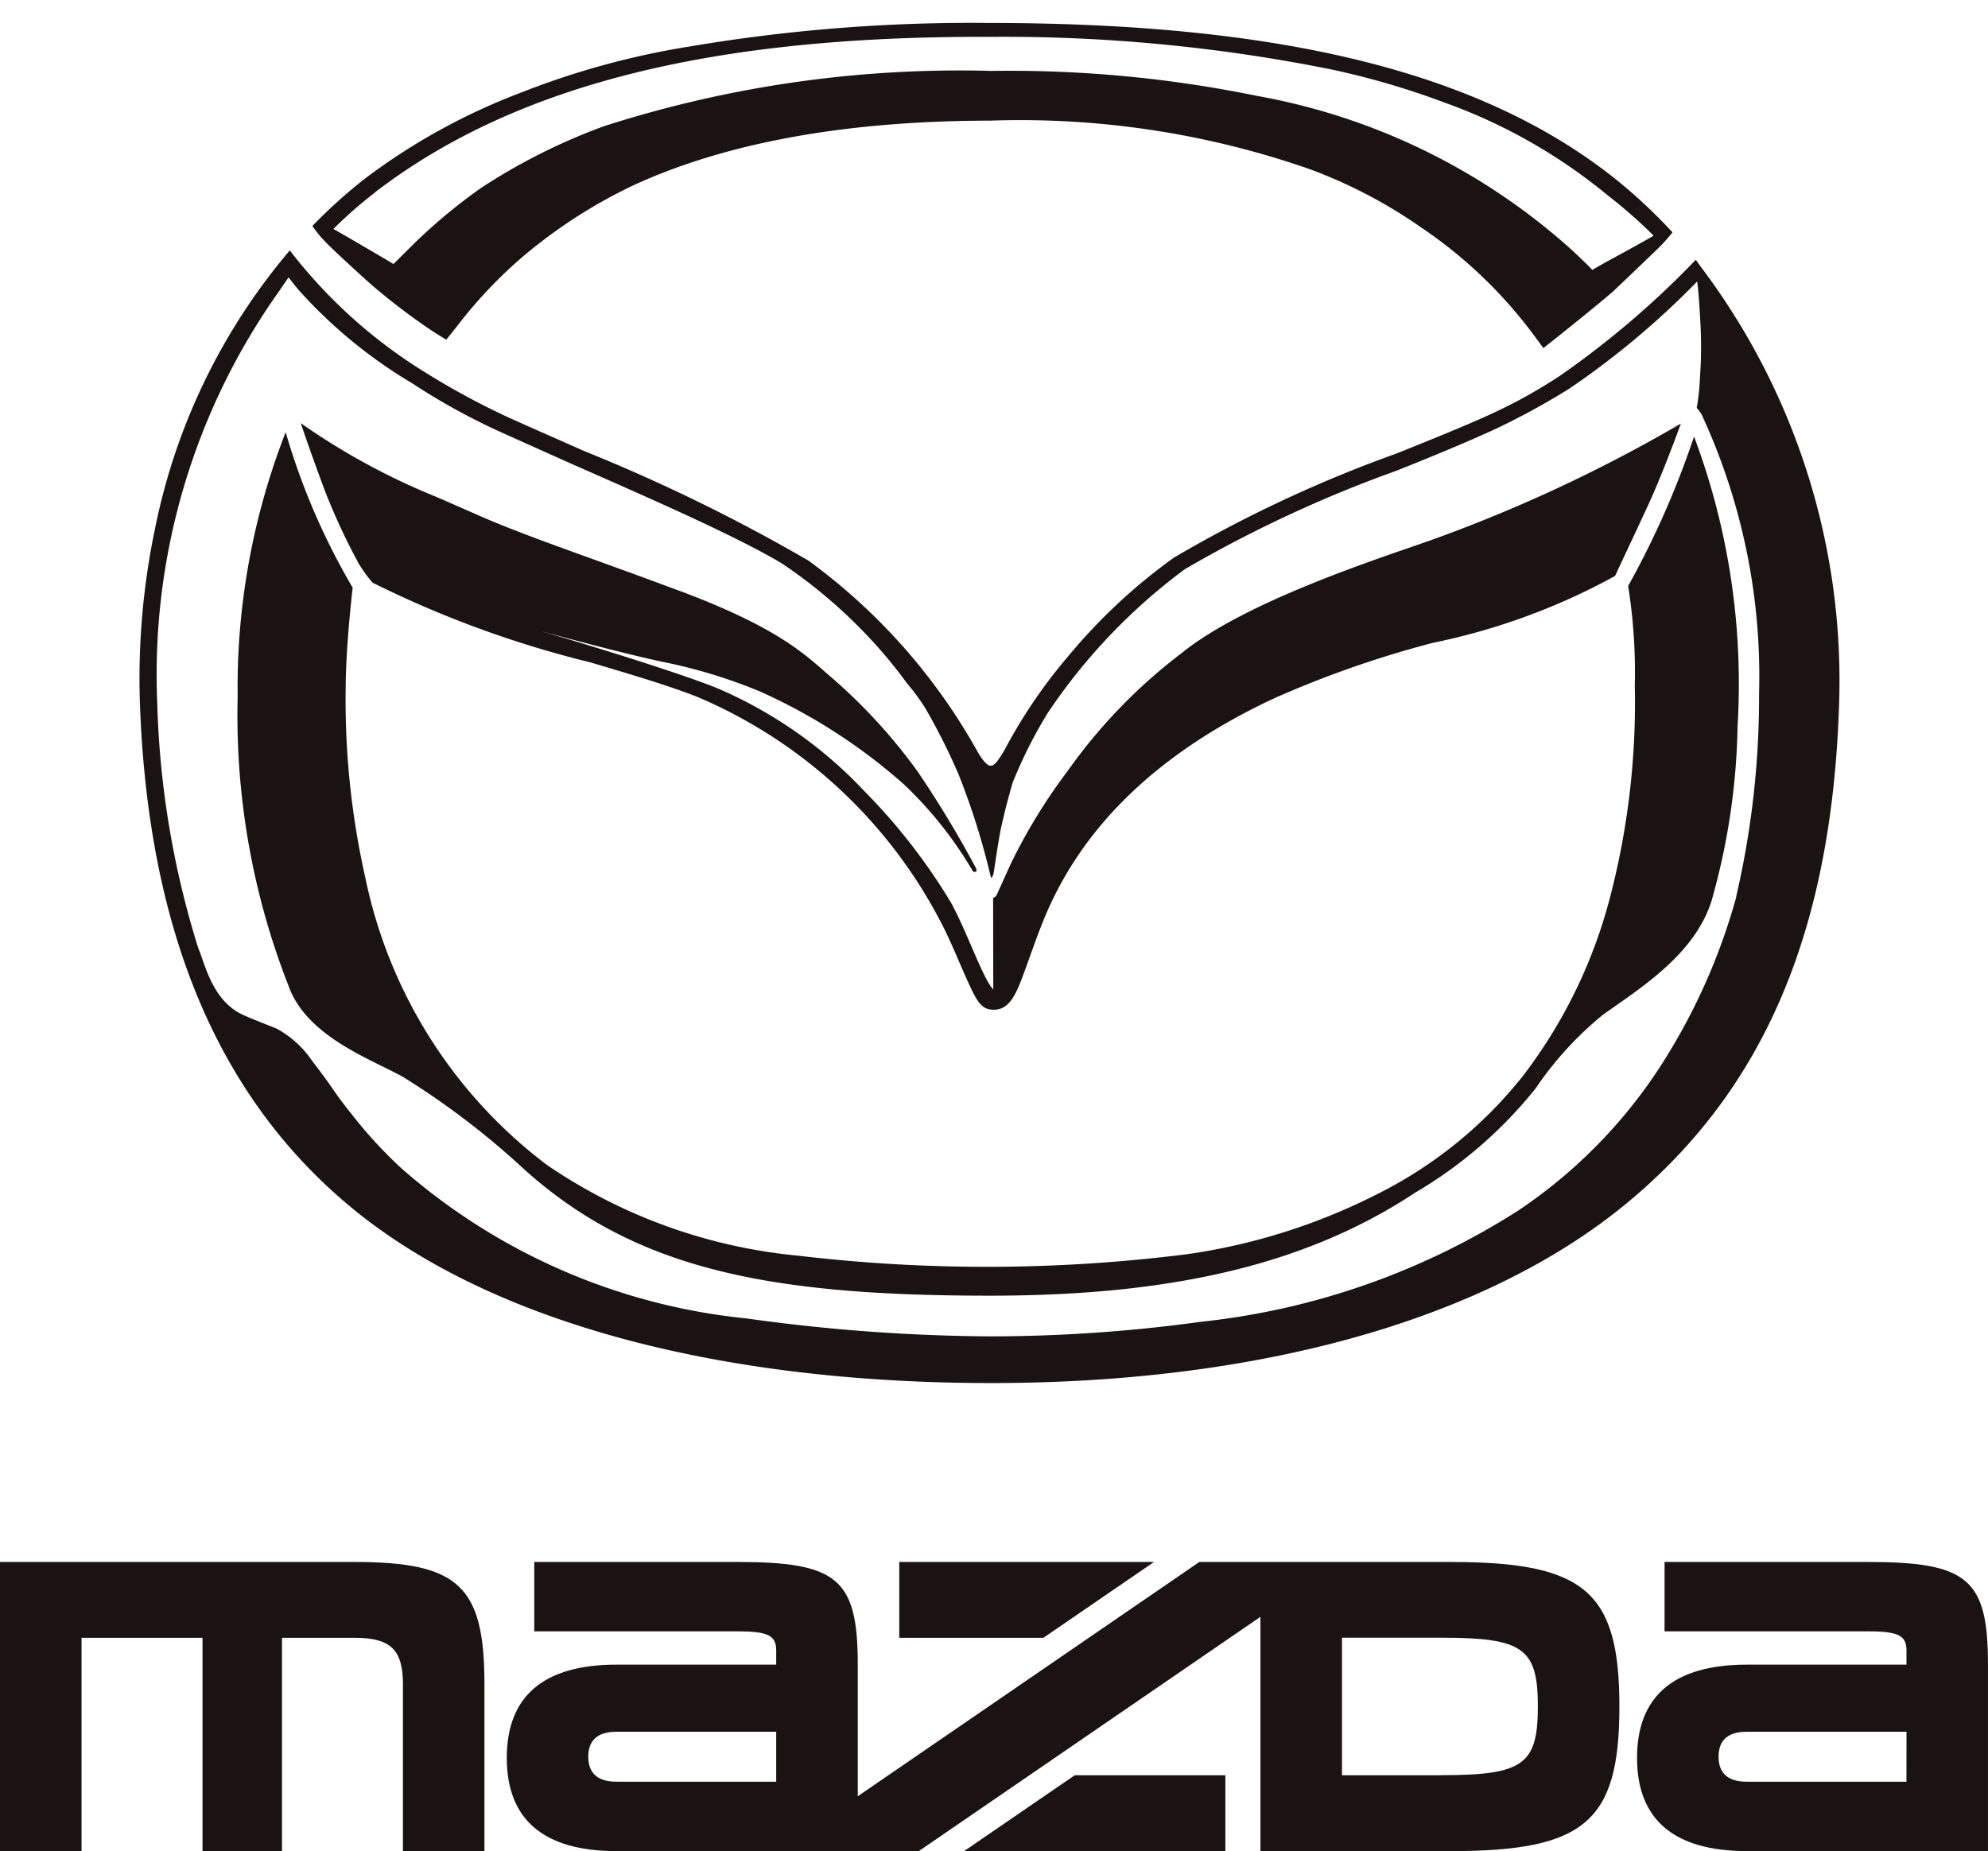 <svg xmlns="http://www.w3.org/2000/svg" xmlns:xlink="http://www.w3.org/1999/xlink" width="73.701" height="68.633" viewBox="0 0 73.701 68.633"><defs><clipPath id="a"><rect width="73.701" height="68.633" transform="translate(0 -1)" fill="#fff"/></clipPath><clipPath id="b"><rect width="63.027" height="50.431" transform="translate(0 0)" fill="none"/></clipPath></defs><g transform="translate(-646.149 -34.949)"><g transform="translate(646.149 35.949)"><g clip-path="url(#a)"><path d="M13.138,56.914H0V67.633H3.023V59.725H7.508v7.908h2.946V59.725h2.684c1.344,0,1.8.439,1.8,1.725v6.183h3.022V61.45c0-3.643-.949-4.536-4.824-4.536" fill="#1a1311"/><path d="M53.8,56.914H44.463L31.8,65.6V60.72c0-3.17-.742-3.806-4.445-3.806H19.807v2.572h7.546c1.114,0,1.423.153,1.423.706v.529H22.852c-2.694,0-4.064,1.166-4.064,3.457s1.37,3.456,4.064,3.456H34.064l12.664-8.686v8.686H53.8c4.959,0,6.236-1.1,6.236-5.359s-1.277-5.36-6.236-5.36M28.776,65.061H22.852c-.691,0-1.043-.313-1.043-.927s.352-.925,1.043-.925h5.924Zm24.663-.239H49.751v-5.1h3.688c3.027,0,3.574.39,3.574,2.549s-.547,2.548-3.574,2.548" fill="#1a1311"/><path d="M42.782,56.914H33.339v2.811h5.343Z" fill="#1a1311"/><path d="M35.744,67.633h9.684V64.822H39.843Z" fill="#1a1311"/><path d="M69.255,56.914H61.71v2.572h7.545c1.114,0,1.424.154,1.424.706v.529H64.754c-2.693,0-4.064,1.166-4.064,3.456s1.371,3.456,4.064,3.456H73.7V60.721c0-3.171-.742-3.807-4.446-3.807m1.424,8.147H64.754c-.69,0-1.042-.312-1.042-.926s.352-.926,1.042-.926h5.925Z" fill="#1a1311"/><g transform="translate(5.171 -0.15)"><g transform="translate(0 0.001)" clip-path="url(#b)"><path d="M189.446,580.333a20.592,20.592,0,0,1,.247,3.715,28.633,28.633,0,0,1-.932,7.888,18.571,18.571,0,0,1-3.2,6.549,16.037,16.037,0,0,1-5.465,4.426,22.558,22.558,0,0,1-7.032,2.208,59.328,59.328,0,0,1-14.4.049,19.8,19.8,0,0,1-9.3-3.362,17.855,17.855,0,0,1-6.729-10.628,29.993,29.993,0,0,1-.733-7.122c.007-1.528.259-3.654.259-3.654a25.219,25.219,0,0,1-2.484-5.764,25.975,25.975,0,0,0-1.78,9.806,27.45,27.45,0,0,0,1.878,10.7c.666,1.9,3.055,2.731,4.257,3.4A29.572,29.572,0,0,1,148.555,602c4.12,3.683,9.063,4.653,17.24,4.653,6.666,0,11.68-1.128,15.747-3.815a16.27,16.27,0,0,0,4.472-3.868,12.748,12.748,0,0,1,2.485-2.724c1.366-.977,3.4-2.219,4.037-4.227a25.05,25.05,0,0,0,.967-6.49,26.089,26.089,0,0,0-1.614-10.732,32.6,32.6,0,0,1-2.442,5.54" transform="translate(-134.257 -559.463)" fill="#1a1311" fill-rule="evenodd"/><path d="M243.259,8.037c.278.318,1.791,1.686,1.872,1.746a23.592,23.592,0,0,0,2.117,1.606c.257.171.568.354.568.354s.427-.536.427-.536a16.993,16.993,0,0,1,2.414-2.547,18.863,18.863,0,0,1,4.16-2.671c3.259-1.484,7.591-2.361,13.16-2.367a32.611,32.611,0,0,1,11.852,1.8,18.147,18.147,0,0,1,4.09,2.135,17.1,17.1,0,0,1,4.094,3.857s.4.532.472.641c.078-.055,1.814-1.432,2.587-2.1.464-.441,1.635-1.557,1.771-1.7s.276-.291.431-.492a19.532,19.532,0,0,0-2.1-1.965C286.223,1.842,278.828,0,267.907,0a62.547,62.547,0,0,0-11.04.868,29.863,29.863,0,0,0-6.276,1.712,23.285,23.285,0,0,0-5.775,3.179,18.843,18.843,0,0,0-1.964,1.768,4.177,4.177,0,0,0,.406.51m1.911-1.755c5.087-3.9,12.268-5.806,22.779-5.766a61.514,61.514,0,0,1,12.64,1.2,29.323,29.323,0,0,1,4.2,1.223,20.2,20.2,0,0,1,6.08,3.449,18.369,18.369,0,0,1,1.708,1.5c-.552.322-1.685.933-1.685.933s-.292.161-.591.337c-.11-.135-.758-.743-.8-.778A23.647,23.647,0,0,0,277.847,2.7a45.689,45.689,0,0,0-9.818-.922,43.105,43.105,0,0,0-14.361,2.048,22.259,22.259,0,0,0-4.549,2.281,20.563,20.563,0,0,0-2.463,2.038c-.051.052-.8.794-.8.794-.018-.019-1.941-1.147-2.227-1.3a15.609,15.609,0,0,1,1.545-1.353" transform="translate(-236.441 0)" fill="#1a1311" fill-rule="evenodd"/><path d="M228.545,566.907a5.2,5.2,0,0,0,.557.78,38.828,38.828,0,0,0,8.078,2.956c1.493.444,2.914.864,3.979,1.286a18.161,18.161,0,0,1,8.957,8.245c.347.637.709,1.529.925,2.014.452,1.014.6,1.333,1.09,1.333.518,0,.765-.443,1.022-1.106.232-.6.479-1.366.835-2.245q2.131-5.206,8.548-8.2a38.367,38.367,0,0,1,5.881-2.054,24.006,24.006,0,0,0,6.747-2.478c.1-.22.826-1.756,1.283-2.749.4-.879.959-2.346,1.156-2.9a55.727,55.727,0,0,1-9.141,4.278c-1.743.627-6.93,2.246-9.393,4.252a19.894,19.894,0,0,0-4.19,4.338,20.648,20.648,0,0,0-2.111,3.441c-.135.295-.472,1.04-.514,1.135s-.11.136-.147.138l.005,3.4c-.389-.412-.967-2.128-1.564-3.216a22.107,22.107,0,0,0-3.222-4.147,16.249,16.249,0,0,0-5.4-3.788c-1.024-.431-4.072-1.408-6.592-2.139,1.623.44,3.146.842,4.484,1.134a19.391,19.391,0,0,1,3.632,1.1,20.935,20.935,0,0,1,5.363,3.462,14.605,14.605,0,0,1,2.538,3.2c.057.079.194.028.119-.109a39.75,39.75,0,0,0-2.176-3.6,20.461,20.461,0,0,0-3.272-3.547c-.854-.735-1.848-1.761-5.6-3.153-.556-.206-1.462-.541-2.278-.837-1.829-.662-3.558-1.273-4.79-1.8-.669-.286-1.588-.7-2.012-.875a25.142,25.142,0,0,1-4.9-2.682c-.006.014.57,1.662.911,2.554a23.5,23.5,0,0,0,1.2,2.586" transform="translate(-220.46 -546.934)" fill="#1a1311" fill-rule="evenodd"/><path d="M57.835,319.839s0,0,0,0l-.138-.193a33.383,33.383,0,0,1-5.035,4.3,18.958,18.958,0,0,1-2.563,1.422c-.956.443-2.6,1.1-3.511,1.466a48.724,48.724,0,0,0-8.239,3.856,20.9,20.9,0,0,0-3.89,3.622,19.175,19.175,0,0,0-2.384,3.5,3.98,3.98,0,0,1-.311.471c-.079.075-.146.147-.262.113-.061-.018-.22-.133-.443-.531A22.014,22.014,0,0,0,24.8,330.8a64.813,64.813,0,0,0-8.32-4.065c-.9-.4-1.871-.826-2.707-1.2a28.2,28.2,0,0,1-3.2-1.726,18.735,18.735,0,0,1-5-4.51A22.867,22.867,0,0,0,.6,329.5a27.165,27.165,0,0,0-.588,6.474c.279,8.372,2.8,14.58,7.732,18.72,5.068,4.258,13.534,6.6,23.841,6.6,9.987,0,18.352-2.368,23.556-6.671,5.113-4.23,7.614-10.132,7.871-18.577a25.47,25.47,0,0,0-5.181-16.209M59.2,343.262a22.631,22.631,0,0,1-2.384,5.591,18.671,18.671,0,0,1-5.683,6.033,27.163,27.163,0,0,1-11.761,4.134,57.672,57.672,0,0,1-7.787.543,67.474,67.474,0,0,1-9.065-.663,22.857,22.857,0,0,1-12.787-5.548,16.4,16.4,0,0,1-1.708-1.826c-.261-.328-.558-.694-.8-1.052-.324-.478-.638-.877-.877-1.2a3.72,3.72,0,0,0-1.263-1.122c-.41-.165-.769-.3-1.2-.488-1.177-.509-1.44-1.869-1.707-2.5a33.352,33.352,0,0,1-1.519-9.073A24.529,24.529,0,0,1,5.184,320.8c.113-.166.269-.4.347-.5.1.128.2.263.339.431a17.934,17.934,0,0,0,4.249,3.5,23.974,23.974,0,0,0,3.328,1.828c.8.359,1.8.81,2.7,1.21,2.788,1.228,5.947,2.609,7.668,3.635a18.714,18.714,0,0,1,2.758,2.259,17.734,17.734,0,0,1,1.881,2.187,7.886,7.886,0,0,1,.679.921,23.211,23.211,0,0,1,1.237,2.465,26.873,26.873,0,0,1,1.179,3.745c.029.115.051.1.108-.05.026-.12.164-1.126.274-1.673.146-.681.3-1.237.438-1.721a17.142,17.142,0,0,1,1.3-2.584,21.548,21.548,0,0,1,5.09-5.338,47.5,47.5,0,0,1,7.876-3.661c1.353-.541,2.7-1.1,3.668-1.55A27.249,27.249,0,0,0,53,324.429a30.613,30.613,0,0,0,4.748-3.978c.047.326.085.891.119,1.521a15.261,15.261,0,0,1-.014,2,8.407,8.407,0,0,1-.121,1.166,1.456,1.456,0,0,1,.179.239,23.1,23.1,0,0,1,2.132,10.353,32.711,32.711,0,0,1-.85,7.533" transform="translate(0 -310.865)" fill="#1a1311" fill-rule="evenodd"/></g></g></g></g></g></svg>